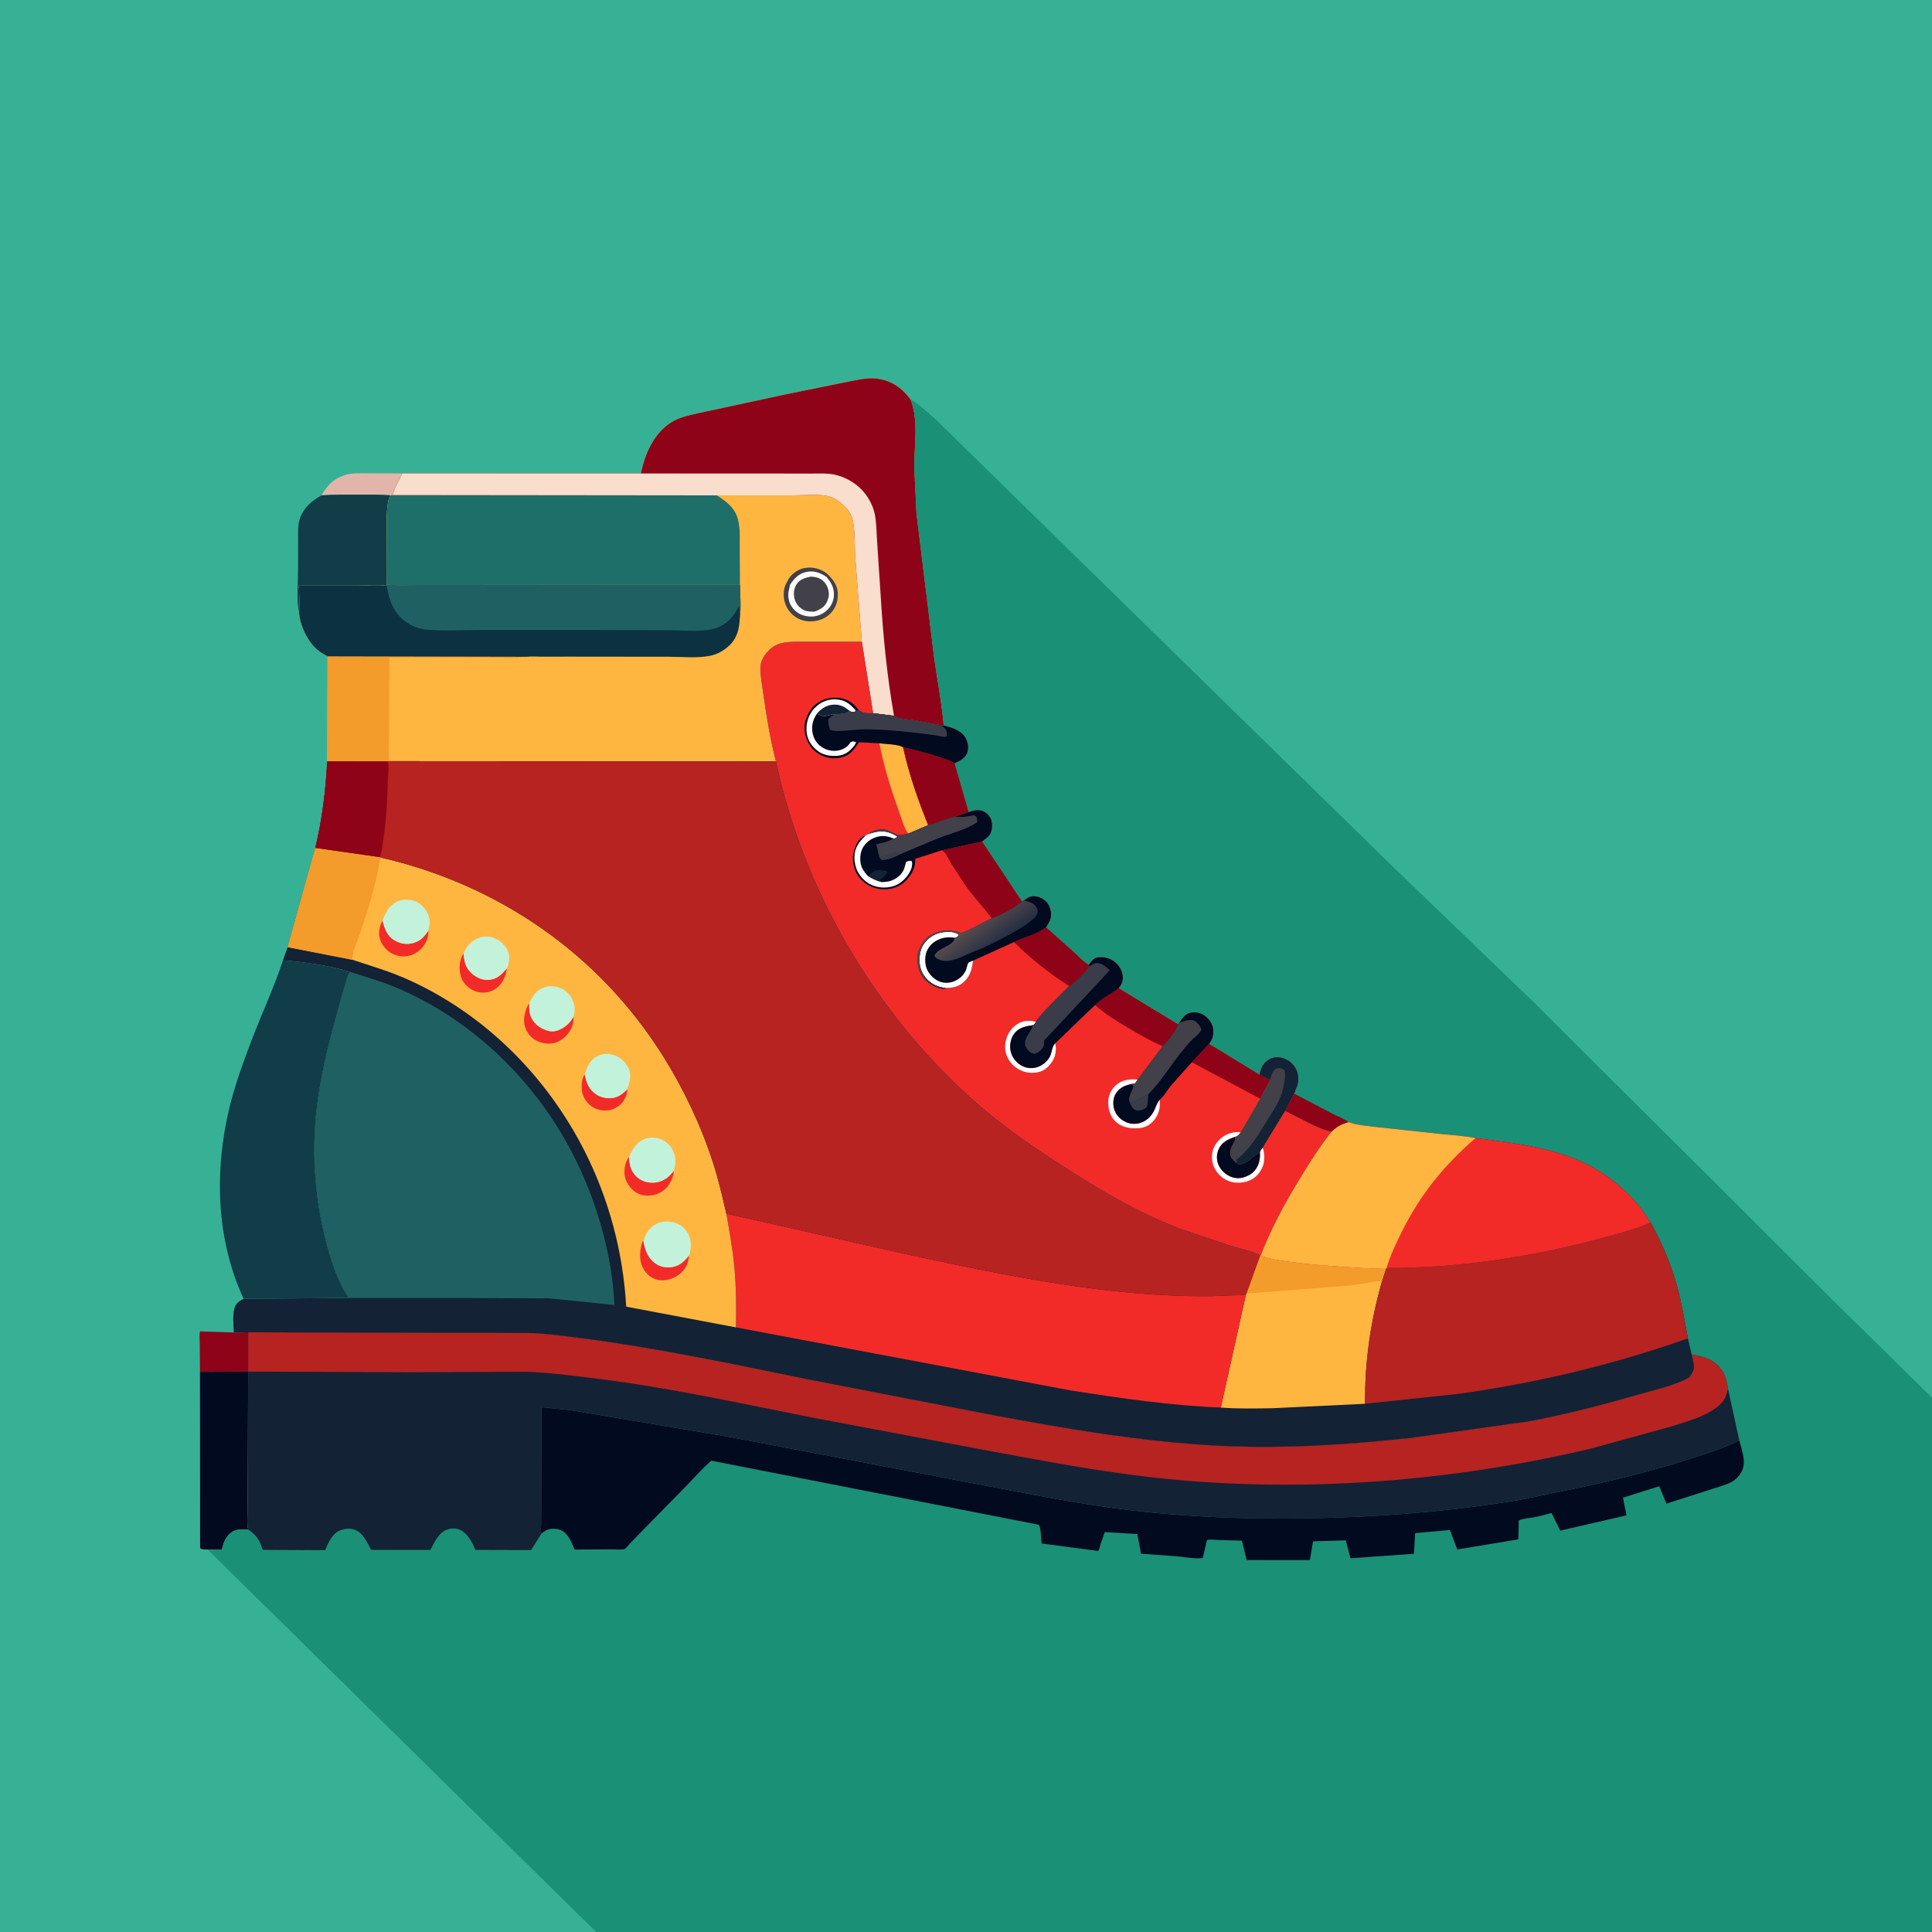<svg version="1.1" xmlns="http://www.w3.org/2000/svg" style="display: block;" viewBox="0 0 2048 2048" width="1024" height="1024">
<rect x="0" y="0" width="2048" height="2048" fill="#333333" stroke="none"/>
<defs>
	<linearGradient id="Gradient1" gradientUnits="userSpaceOnUse" x1="1054.18" y1="1001.56" x2="1037.45" y2="978.12">
		<stop class="stop0" offset="0" stop-opacity="1" stop-color="rgb(37,47,68)"/>
		<stop class="stop1" offset="1" stop-opacity="1" stop-color="rgb(86,74,76)"/>
	</linearGradient>
</defs>
<path transform="translate(0,0)" fill="rgb(54,177,150)" d="M 631.975 2048 L -0 2048 L -0 -0 L 2048 0 L 2048 1481.6 L 2048 2048 L 631.975 2048 z"/>
<path transform="translate(0,0)" fill="rgb(225,181,169)" d="M 340.787 525.076 C 346.075 515.755 353.215 507.842 363.585 504.23 L 365 503.759 C 372.715 501.135 381.55 501.738 389.63 501.729 L 426.389 501.846 C 422.925 509.01 418.299 517.188 416.039 524.752 L 414.201 525.128 C 403.651 524.076 392.877 524.42 382.282 524.366 C 368.431 524.295 354.615 524.103 340.787 525.076 z"/>
<path transform="translate(0,0)" fill="rgb(143,3,24)" d="M 211.978 1454.25 L 211.739 1425.43 C 211.708 1420.96 211.125 1415.66 212.042 1411.31 L 247.846 1412.5 L 263.181 1412.28 L 263.055 1453.96 L 211.978 1454.25 z"/>
<path transform="translate(0,0)" fill="rgb(17,61,73)" d="M 340.787 525.076 C 354.615 524.103 368.431 524.295 382.282 524.366 C 392.877 524.42 403.651 524.076 414.201 525.128 C 412.919 527.336 411.876 529.476 411.429 532.013 C 409.157 544.883 410.16 559.57 410.13 572.623 L 410.229 619.787 L 409.959 620.948 C 399.84 619.697 388.79 620.808 378.534 620.855 L 316.804 620.826 C 316.972 629.575 318.145 639.547 316.918 648.159 C 314.16 635.074 315.969 618.176 315.969 604.643 L 316.021 571.775 C 316.047 565.016 315.577 557.96 317.4 551.389 C 320.84 538.994 330.054 531.146 340.787 525.076 z"/>
<path transform="translate(0,0)" fill="rgb(1,10,31)" d="M 211.978 1454.25 L 263.055 1453.96 L 262.744 1561.92 L 262.438 1602.13 C 262.401 1607.94 261.564 1615.84 263.174 1621.4 C 256.849 1620.93 249.702 1620.65 244.5 1625 C 238.727 1629.83 236.897 1635.75 235.169 1642.73 L 220.041 1642.54 C 217.127 1642.4 214.343 1642.98 212.122 1641 L 211.978 1454.25 z"/>
<path transform="translate(0,0)" fill="rgb(17,61,73)" d="M 258.293 1376.88 C 229.084 1313.97 227.164 1241.77 243.004 1175 C 248.706 1150.96 257.295 1127.59 265.999 1104.51 C 276.977 1075.39 290.253 1047.57 299.986 1017.94 C 323.035 1019.78 348.692 1023.4 370.862 1030.15 C 368.099 1034.44 367.048 1039.8 365.635 1044.67 L 357.886 1072 C 347.682 1108.18 338.673 1145 335.003 1182.5 C 331.155 1221.82 333.626 1261.62 341.948 1300.22 C 347.276 1324.92 355.683 1354.61 369.656 1375.9 L 258.293 1376.88 z"/>
<path transform="translate(0,0)" fill="rgb(254,182,65)" d="M 679.354 501.905 C 683.35 482.557 691.657 462.643 707.775 450.317 C 712.22 446.918 717.407 444.274 722.726 442.55 C 733.917 438.925 746.048 436.897 757.534 434.291 L 832.048 418.221 L 898.5 404.737 C 908.686 402.913 919.318 399.923 929.722 401.387 C 945.537 403.611 955.678 411.001 965.194 423.328 C 973.98 445.551 969.12 471.91 969.191 495.418 L 971.529 544.317 L 990.352 697.984 C 993.741 721.538 998.347 745.459 1000.42 769.132 L 996.713 768.794 L 969.069 763.571 C 962.443 762.542 953.335 762.555 947.703 758.808 L 925.518 756.064 L 913.563 680.309 L 857.321 680.391 C 848.394 680.485 837.801 679.763 829.091 681.655 C 823.992 682.762 819.224 685.334 815.5 688.975 C 810.567 693.798 806.031 700.778 806.052 707.856 C 806.081 717.874 808.228 728.416 809.631 738.344 C 812.869 761.257 816.671 784.751 822.614 807.125 L 412.191 806.864 L 411.055 807.145 L 346.822 807.062 L 347.238 695.779 C 343.468 693.591 339.393 691.397 336.108 688.521 C 325.417 679.163 317.671 662.203 316.918 648.159 C 318.145 639.547 316.972 629.575 316.804 620.826 L 378.534 620.855 C 388.79 620.808 399.84 619.697 409.959 620.948 L 410.229 619.787 L 410.13 572.623 C 410.16 559.57 409.157 544.883 411.429 532.013 C 411.876 529.476 412.919 527.336 414.201 525.128 L 416.039 524.752 C 418.299 517.188 422.925 509.01 426.389 501.846 L 679.354 501.905 z"/>
<path transform="translate(0,0)" fill="rgb(66,64,72)" d="M 835.465 614.877 L 835.675 614.137 C 839.189 608.062 846.628 602.974 853.59 601.991 C 861.949 600.81 869.53 602.818 876.294 607.787 C 882.441 613.431 887.641 619.705 888.084 628.5 C 888.5 636.755 886.181 644.366 880.294 650.313 C 874.373 656.295 866.367 658.923 858.037 658.705 C 850.353 658.504 843.116 655.18 838.007 649.427 C 832.287 642.985 830.085 634.94 830.983 626.5 C 831.426 622.339 833.148 618.34 835.465 614.877 z"/>
<path transform="translate(0,0)" fill="rgb(254,254,254)" d="M 837.458 619.789 C 842.031 613.248 846.656 607.9 854.969 606.271 C 863.227 604.652 869.005 607.014 875.903 611.387 C 881.18 617.576 884.48 623.139 883.947 631.627 C 883.559 637.805 880.585 643.504 875.912 647.548 C 870.96 651.834 864.332 654.071 857.778 653.487 C 850.445 652.833 844.565 650.132 839.986 644.125 C 836.352 639.357 834.922 632.981 835.897 627.076 L 836.74 623.5 L 837.458 619.789 z"/>
<path transform="translate(0,0)" fill="rgb(66,64,72)" d="M 859.741 611.183 C 862.413 611.411 865.045 611.694 867.558 612.692 C 871.758 614.36 875.166 617.864 876.934 622 C 879.211 627.33 879.189 632.153 876.844 637.5 C 874.161 643.618 869.033 646.394 863.013 648.427 C 859.306 648.338 855.571 648.364 852.159 646.723 C 847.23 644.351 843.726 640.098 842.281 634.818 C 840.931 629.886 841.532 623.988 844.225 619.606 C 847.8 613.79 853.561 612.496 859.741 611.183 z"/>
<path transform="translate(0,0)" fill="rgb(243,155,43)" d="M 347.238 695.779 L 558.531 696.209 L 557.564 696.35 C 542.075 698.395 524.94 696.923 509.191 696.934 L 412.751 696.898 L 412.191 806.864 L 411.055 807.145 L 346.822 807.062 L 347.238 695.779 z"/>
<path transform="translate(0,0)" fill="rgb(12,50,65)" d="M 410.229 619.787 C 423.156 621.259 437.278 620.19 450.329 620.178 L 526.318 620.088 L 784.392 619.869 C 784.509 631.155 785.757 644.006 784.213 655.116 C 783.723 666.601 781.461 676.731 772.484 684.837 C 766.877 689.901 760.166 693.683 752.707 695.179 C 739.12 697.904 722.506 696.202 708.526 696.18 L 603.503 696.068 L 573.008 696.108 C 568.312 696.114 563.142 695.633 558.531 696.209 L 347.238 695.779 C 343.468 693.591 339.393 691.397 336.108 688.521 C 325.417 679.163 317.671 662.203 316.918 648.159 C 318.145 639.547 316.972 629.575 316.804 620.826 L 378.534 620.855 C 388.79 620.808 399.84 619.697 409.959 620.948 L 410.229 619.787 z"/>
<path transform="translate(0,0)" fill="rgb(31,97,99)" d="M 410.229 619.787 C 423.156 621.259 437.278 620.19 450.329 620.178 L 526.318 620.088 L 784.392 619.869 C 784.509 631.155 785.757 644.006 784.213 655.116 L 783.708 642.24 L 779.015 650 C 772.983 659.338 764.134 665.242 753.16 667.316 C 739.614 669.875 723.244 668.065 709.32 668.019 L 618.406 667.73 L 508.744 667.772 C 489.861 667.797 469.691 669.268 450.953 667.275 C 443.617 666.494 436.539 663.585 430.507 659.356 C 417.319 650.109 412.259 636.249 409.959 620.948 L 410.229 619.787 z"/>
<path transform="translate(0,0)" fill="rgb(30,110,106)" d="M 416.039 524.752 L 759.91 525.117 C 770.597 531.983 780.12 539.185 782.725 552.531 L 783.199 555.5 L 783.438 556.858 C 784.603 564.024 784.084 571.78 784.141 579.027 L 784.392 619.869 L 526.318 620.088 L 450.329 620.178 C 437.278 620.19 423.156 621.259 410.229 619.787 L 410.13 572.623 C 410.16 559.57 409.157 544.883 411.429 532.013 C 411.876 529.476 412.919 527.336 414.201 525.128 L 416.039 524.752 z"/>
<path transform="translate(0,0)" fill="rgb(143,3,24)" d="M 679.354 501.905 C 683.35 482.557 691.657 462.643 707.775 450.317 C 712.22 446.918 717.407 444.274 722.726 442.55 C 733.917 438.925 746.048 436.897 757.534 434.291 L 832.048 418.221 L 898.5 404.737 C 908.686 402.913 919.318 399.923 929.722 401.387 C 945.537 403.611 955.678 411.001 965.194 423.328 C 973.98 445.551 969.12 471.91 969.191 495.418 L 971.529 544.317 L 990.352 697.984 C 993.741 721.538 998.347 745.459 1000.42 769.132 L 996.713 768.794 L 969.069 763.571 C 962.443 762.542 953.335 762.555 947.703 758.808 L 925.518 756.064 L 913.563 680.309 L 906.565 590.625 C 905.801 577.734 906.562 563.174 903.739 550.612 C 902.521 545.191 899.644 541.094 895.761 537.197 C 890.964 532.384 885.219 527.791 878.5 526.118 C 867.539 523.389 852.559 525.118 841.053 525.091 L 759.91 525.117 L 416.039 524.752 C 418.299 517.188 422.925 509.01 426.389 501.846 L 679.354 501.905 z"/>
<path transform="translate(0,0)" fill="rgb(249,221,205)" d="M 679.354 501.905 L 819.99 501.97 L 859.993 501.998 C 868.007 502.019 876.55 501.416 884.406 503.093 C 895.227 505.402 905.841 511.143 913.522 519.16 C 919.717 525.625 924.876 534.706 926.956 543.5 C 929.106 552.596 929.009 563.048 929.685 572.399 L 933.52 630.829 C 936.097 673.867 940.223 716.311 947.703 758.808 L 925.518 756.064 L 913.563 680.309 L 906.565 590.625 C 905.801 577.734 906.562 563.174 903.739 550.612 C 902.521 545.191 899.644 541.094 895.761 537.197 C 890.964 532.384 885.219 527.791 878.5 526.118 C 867.539 523.389 852.559 525.118 841.053 525.091 L 759.91 525.117 L 416.039 524.752 C 418.299 517.188 422.925 509.01 426.389 501.846 L 679.354 501.905 z"/>
<path transform="translate(0,0)" fill="rgb(26,144,119)" d="M 965.194 423.328 C 971.886 427.034 977.816 432.444 983.642 437.381 C 999.116 450.493 1012.87 465.685 1027.61 479.618 L 1248.27 695.577 L 1477.94 920.132 L 1625.68 1062.25 L 1948.04 1383.34 L 2048 1481.6 L 2048 2048 L 631.975 2048 L 220.041 1642.54 L 235.169 1642.73 C 236.897 1635.75 238.727 1629.83 244.5 1625 C 249.702 1620.65 256.849 1620.93 263.174 1621.4 C 261.564 1615.84 262.401 1607.94 262.438 1602.13 L 262.744 1561.92 L 263.055 1453.96 L 263.181 1412.28 L 247.846 1412.5 C 247.617 1404.36 246.304 1393.77 248.799 1386.03 C 250.284 1381.42 254.15 1378.86 258.293 1376.88 L 369.656 1375.9 C 355.683 1354.61 347.276 1324.92 341.948 1300.22 C 333.626 1261.62 331.155 1221.82 335.003 1182.5 C 338.673 1145 347.682 1108.18 357.886 1072 L 365.635 1044.67 C 367.048 1039.8 368.099 1034.44 370.862 1030.15 C 348.692 1023.4 323.035 1019.78 299.986 1017.94 L 304.963 1004 L 334.249 898.819 C 341.534 868.367 345.242 838.301 346.822 807.062 L 411.055 807.145 L 412.191 806.864 L 822.614 807.125 C 816.671 784.751 812.869 761.257 809.631 738.344 C 808.228 728.416 806.081 717.874 806.052 707.856 C 806.031 700.778 810.567 693.798 815.5 688.975 C 819.224 685.334 823.992 682.762 829.091 681.655 C 837.801 679.763 848.394 680.485 857.321 680.391 L 913.563 680.309 L 925.518 756.064 L 947.703 758.808 C 953.335 762.555 962.443 762.542 969.069 763.571 L 996.713 768.794 L 1000.42 769.132 C 998.347 745.459 993.741 721.538 990.352 697.984 L 971.529 544.317 L 969.191 495.418 C 969.12 471.91 973.98 445.551 965.194 423.328 z"/>
<path transform="translate(0,0)" fill="rgb(143,3,24)" d="M 1362.07 1177.75 L 1371.86 1159.28 L 1412.05 1180.36 C 1417.69 1183.25 1424.67 1185.85 1429.71 1189.59 C 1422.14 1191.64 1417.16 1194.29 1411.43 1199.85 C 1394.91 1196.17 1377.57 1184.71 1362.07 1177.75 z"/>
<path transform="translate(0,0)" fill="rgb(1,10,31)" d="M 574.052 1625.56 C 572.906 1622.94 573.538 1618.91 573.572 1616 L 573.699 1592.41 L 573.849 1492.29 C 575.824 1491.4 578.73 1492.14 580.886 1492.33 L 605 1494.89 L 770.101 1522.65 L 1029.13 1571.84 C 1086.28 1582.63 1144.22 1594.74 1202 1601.34 C 1272.42 1609.39 1342.7 1611.13 1413.48 1608.83 C 1480.07 1606.66 1547.45 1600.82 1613.15 1589.55 L 1679.55 1575.85 C 1717.84 1567.52 1755.22 1558.01 1792.58 1546.05 C 1809.74 1540.56 1827.68 1535.09 1843.71 1526.82 C 1846.4 1537.79 1851.9 1550.54 1845.58 1561.14 C 1843.41 1564.76 1839.89 1568.47 1836.2 1570.57 C 1830.18 1574 1822.34 1575.93 1815.79 1578.12 L 1766.49 1593.89 L 1758.83 1575.5 L 1720.41 1587.6 L 1724.13 1606.37 L 1653.97 1622.5 L 1644.72 1603.83 C 1638.22 1605.67 1631.79 1607.35 1625.13 1608.53 C 1620.36 1609.38 1614.3 1609.61 1609.98 1611.74 L 1609.51 1631.79 L 1544.79 1642.48 L 1537 1621.85 L 1500.13 1625.19 L 1498.86 1647.07 L 1431.59 1651.83 L 1426.56 1632.82 L 1391.86 1633.88 L 1388.54 1653.77 L 1321.51 1653.7 L 1316.5 1633.15 L 1292.95 1632.53 C 1288.59 1632.36 1283.64 1631.54 1279.41 1632.53 L 1274.95 1651.63 C 1266.45 1652.58 1256.12 1650.53 1247.47 1649.75 L 1209.55 1646.98 L 1205.63 1626.15 L 1171.1 1624.09 L 1166.5 1637.3 C 1165.87 1639.35 1165.43 1642.49 1163.99 1644.06 L 1104.12 1636.15 C 1103.54 1631.58 1103.5 1619.75 1101.25 1616.3 L 754.068 1548.39 C 744.479 1556.59 736.126 1566.33 727.3 1575.33 L 680.553 1622.99 L 667.586 1636.4 C 666.124 1637.92 664.017 1640.79 662.307 1641.89 C 660.443 1643.1 652.121 1642.37 649.6 1642.37 L 609.119 1642.56 C 605.857 1635.03 602.43 1625.42 594.302 1621.89 C 590.498 1620.23 584.441 1620.12 580.5 1621.51 C 578.187 1622.32 575.931 1624.04 574.052 1625.56 z"/>
<path transform="translate(0,0)" fill="rgb(242,43,41)" d="M 913.563 680.309 L 925.518 756.064 L 947.703 758.808 C 953.335 762.555 962.443 762.542 969.069 763.571 L 996.713 768.794 L 1000.42 769.132 C 1008.64 771.194 1018.68 774.025 1023.26 781.803 C 1025.9 786.289 1027.14 792.369 1025.5 797.429 C 1023.95 802.248 1019.26 805.712 1014.84 807.674 L 1011.8 808.918 L 1026.77 860.924 C 1031.6 859.165 1037.48 857.745 1042.41 860.016 C 1045.81 861.578 1049.39 865.224 1050.62 868.771 C 1052.21 873.338 1051.91 879.919 1049.54 884.183 C 1048.22 886.564 1046.01 888.135 1043.91 889.774 L 1040.99 892.034 L 1083.34 955.66 L 1085.38 954.56 C 1089.37 951.485 1092.59 949.492 1097.8 950.201 C 1102.78 950.88 1107.77 953.632 1110.65 957.803 C 1113.56 962.011 1114.84 967.994 1113.74 973 C 1112.97 976.552 1110.82 979.969 1108.83 982.958 L 1138.12 1009.16 C 1143.03 1013.59 1148.37 1019.5 1154.07 1022.82 C 1156.83 1019.36 1159.23 1015.27 1164 1014.83 C 1170.72 1014.21 1177.03 1015.67 1182.24 1020.15 C 1186.46 1023.78 1189.71 1029.12 1190.13 1034.75 C 1190.54 1040.26 1189.13 1043.37 1185.77 1047.53 L 1248.7 1085.78 L 1250.2 1083.96 C 1253.9 1078.54 1256.57 1074.33 1263.5 1073.28 C 1268.93 1072.46 1274.24 1074.32 1278.41 1077.77 C 1282.34 1081.03 1285.7 1086.28 1286.02 1091.5 C 1286.38 1097.41 1285.44 1102.02 1281.53 1106.5 L 1335.24 1139.26 C 1336.8 1131.99 1338.66 1127.09 1345.25 1123.07 C 1349.42 1120.53 1354.6 1120.2 1359.27 1121.46 C 1365.56 1123.15 1371.07 1127.65 1373.93 1133.5 C 1376.7 1139.17 1376.97 1146.32 1374.65 1152.15 L 1373.32 1155.22 C 1372.78 1156.56 1372.48 1157.97 1371.86 1159.28 L 1362.07 1177.75 C 1377.57 1184.71 1394.91 1196.17 1411.43 1199.85 C 1398.07 1216.57 1387.08 1234.21 1376.05 1252.5 C 1360.57 1278.18 1347.47 1302.44 1336.59 1330.42 L 1335.91 1330.88 C 1325.44 1325.89 1312.49 1323.04 1301.38 1319.63 L 1253.58 1303.46 C 1205 1285.69 1159.9 1257.82 1116.7 1229.71 C 1086.79 1210.24 1056.14 1188.26 1029.58 1164.42 C 926.502 1071.89 851.417 942.675 822.614 807.125 C 816.671 784.751 812.869 761.257 809.631 738.344 C 808.228 728.416 806.081 717.874 806.052 707.856 C 806.031 700.778 810.567 693.798 815.5 688.975 C 819.224 685.334 823.992 682.762 829.091 681.655 C 837.801 679.763 848.394 680.485 857.321 680.391 L 913.563 680.309 z"/>
<path transform="translate(0,0)" fill="rgb(254,254,254)" d="M 1118.46 1105.97 C 1119.35 1108.62 1119.29 1111.67 1119.1 1114.46 C 1118.64 1121.49 1114.35 1128.08 1109.02 1132.5 C 1103.79 1136.83 1097.02 1137.63 1090.5 1137.02 C 1083.47 1136.37 1076.06 1132.16 1071.67 1126.7 C 1067 1120.9 1064.63 1113.61 1065.7 1106.19 C 1066.91 1097.87 1070.76 1090.7 1077.83 1085.97 C 1084.51 1081.5 1090.74 1081.53 1098.28 1083.2 C 1097.07 1084.91 1096.78 1086.14 1094.72 1086.8 C 1087.06 1087.89 1079.84 1089.27 1074.95 1095.99 C 1071.32 1100.99 1070.07 1108.04 1071.31 1114.1 C 1072.53 1120.11 1076.5 1125.59 1081.66 1128.84 C 1086.69 1132.01 1092.4 1133.04 1098.19 1131.57 C 1104.01 1130.09 1109.49 1125.99 1112.49 1120.81 C 1115.36 1115.87 1114.66 1110.03 1118.46 1105.97 z"/>
<path transform="translate(0,0)" fill="rgb(254,254,254)" d="M 1229.17 1165.85 L 1229.33 1167.18 C 1230.09 1174.67 1228.08 1181.69 1223.29 1187.5 C 1218.83 1192.89 1213.31 1195.59 1206.36 1196 C 1198 1196.49 1188.86 1194.96 1182.56 1188.93 C 1176.43 1183.05 1174.55 1175.16 1174.83 1167 C 1175.05 1160.55 1178.33 1154.3 1183.2 1150.13 C 1189.8 1144.48 1197.76 1143.58 1206.1 1144.46 L 1202.86 1148.82 L 1199.08 1149.16 L 1195.84 1150.02 C 1189.97 1151.71 1185.35 1154.59 1182.32 1160.1 C 1179.63 1164.98 1179.62 1171.7 1181.46 1176.86 C 1183.54 1182.72 1188.27 1187.2 1193.92 1189.6 C 1199.33 1191.89 1205.35 1191.82 1210.75 1189.59 C 1216.82 1187.08 1221.18 1182.13 1223.88 1176.26 C 1225.46 1172.84 1226.62 1168.69 1229.17 1165.85 z"/>
<path transform="translate(0,0)" fill="rgb(254,254,254)" d="M 1338.32 1216.57 C 1340.27 1220.55 1340.33 1225.12 1340.05 1229.5 C 1339.59 1236.67 1335.82 1243.34 1330.3 1247.88 C 1324.63 1252.56 1316.65 1254.28 1309.42 1253.58 C 1301.81 1252.83 1295.13 1248.96 1290.42 1242.99 C 1285.71 1237 1283.89 1229.76 1285.03 1222.26 C 1286.06 1215.49 1290.56 1209.07 1296.09 1205.21 C 1301.57 1201.38 1308.53 1199.33 1315.15 1200.37 C 1312.91 1203.23 1312.62 1204.07 1309.07 1205.22 C 1301.98 1207.62 1295.24 1210.74 1291.94 1217.99 C 1289.54 1223.25 1289.33 1229.27 1291.64 1234.63 C 1294.29 1240.77 1299.65 1245.7 1306 1247.8 C 1312.5 1249.94 1318.37 1248.73 1324.37 1245.44 C 1329.57 1242.57 1333.05 1237.64 1334.63 1232 C 1335.51 1228.87 1335.83 1225.03 1335.53 1221.78 C 1335.7 1219.77 1337.19 1218.21 1338.32 1216.57 z"/>
<path transform="translate(0,0)" fill="rgb(1,10,31)" d="M 1335.53 1221.78 C 1335.83 1225.03 1335.51 1228.87 1334.63 1232 C 1333.05 1237.64 1329.57 1242.57 1324.37 1245.44 C 1318.37 1248.73 1312.5 1249.94 1306 1247.8 C 1299.65 1245.7 1294.29 1240.77 1291.64 1234.63 C 1289.33 1229.27 1289.54 1223.25 1291.94 1217.99 C 1295.24 1210.74 1301.98 1207.62 1309.07 1205.22 C 1309.98 1208.95 1308.6 1209.98 1306.89 1213.16 C 1302.16 1221.99 1303.15 1226.45 1310.83 1232.91 L 1312.21 1233.94 C 1321.26 1235.74 1327.43 1225.12 1335.53 1221.78 z"/>
<path transform="translate(0,0)" fill="rgb(143,3,24)" d="M 1263.31 1126.07 L 1281.53 1106.5 L 1335.24 1139.26 L 1346.55 1144.59 L 1335.85 1164.64 L 1263.31 1126.07 z"/>
<path transform="translate(0,0)" fill="rgb(254,182,65)" d="M 932.179 787.948 C 937.181 788.531 953.555 789.035 957.258 792.15 C 963.535 820.704 972.949 847.596 983.862 874.675 L 962.86 883.71 C 958.788 878.822 956.184 869.211 953.995 863.147 C 945.059 838.399 937.199 813.829 932.179 787.948 z"/>
<path transform="translate(0,0)" fill="rgb(143,3,24)" d="M 1108.83 982.958 L 1138.12 1009.16 C 1143.03 1013.59 1148.37 1019.5 1154.07 1022.82 L 1155.33 1024.22 C 1149.68 1031.36 1140.97 1040.17 1133.55 1045.39 C 1111.95 1031.62 1093.1 1016.62 1074.81 998.688 C 1086.38 992.983 1098.34 991.152 1108.83 982.958 z"/>
<path transform="translate(0,0)" fill="rgb(143,3,24)" d="M 1185.77 1047.53 L 1248.7 1085.78 C 1247.48 1091.93 1237.31 1104.41 1232.52 1109 C 1220.21 1103.92 1207.87 1096.71 1196.39 1089.92 C 1184.07 1082.65 1171.51 1075.11 1160.95 1065.41 C 1167.27 1058.71 1178.34 1053.48 1185.77 1047.53 z"/>
<path transform="translate(0,0)" fill="rgb(143,3,24)" d="M 1040.99 892.034 L 1083.34 955.66 C 1075.15 962.314 1061.51 970.025 1051.42 973.318 C 1042.03 961.582 1031.91 950.457 1023.12 938.242 L 1008.49 915.753 C 1006 911.628 1002.7 903.436 998.305 901.356 L 1040.99 892.034 z"/>
<path transform="translate(0,0)" fill="rgb(143,3,24)" d="M 957.258 792.15 C 970.999 795.21 984.242 798.388 997.544 803.073 C 1002.1 804.679 1007.79 806.265 1011.8 808.918 L 1026.77 860.924 L 1011.82 865.783 C 1002.12 867.813 993.401 872.488 983.862 874.675 C 972.949 847.596 963.535 820.704 957.258 792.15 z"/>
<path transform="translate(0,0)" fill="rgb(66,64,72)" d="M 1335.24 1139.26 C 1336.8 1131.99 1338.66 1127.09 1345.25 1123.07 C 1349.42 1120.53 1354.6 1120.2 1359.27 1121.46 C 1365.56 1123.15 1371.07 1127.65 1373.93 1133.5 C 1376.7 1139.17 1376.97 1146.32 1374.65 1152.15 L 1373.32 1155.22 C 1372.78 1156.56 1372.48 1157.97 1371.86 1159.28 L 1362.07 1177.75 L 1338.32 1216.57 C 1337.19 1218.21 1335.7 1219.77 1335.53 1221.78 C 1327.43 1225.12 1321.26 1235.74 1312.21 1233.94 L 1310.83 1232.91 C 1303.15 1226.45 1302.16 1221.99 1306.89 1213.16 C 1308.6 1209.98 1309.98 1208.95 1309.07 1205.22 C 1312.62 1204.07 1312.91 1203.23 1315.15 1200.37 L 1335.85 1164.64 L 1346.55 1144.59 L 1335.24 1139.26 z"/>
<path transform="translate(0,0)" fill="rgb(19,34,53)" d="M 1335.24 1139.26 C 1336.8 1131.99 1338.66 1127.09 1345.25 1123.07 C 1349.42 1120.53 1354.6 1120.2 1359.27 1121.46 C 1365.56 1123.15 1371.07 1127.65 1373.93 1133.5 C 1376.7 1139.17 1376.97 1146.32 1374.65 1152.15 L 1373.32 1155.22 C 1372.78 1156.56 1372.48 1157.97 1371.86 1159.28 L 1362.07 1177.75 L 1338.32 1216.57 C 1337.19 1218.21 1335.7 1219.77 1335.53 1221.78 C 1327.43 1225.12 1321.26 1235.74 1312.21 1233.94 L 1310.83 1232.91 L 1310.72 1229.37 C 1325.78 1217.38 1333.74 1203.01 1343.66 1187.04 C 1350.12 1176.64 1357.88 1165.23 1360.32 1153.03 L 1360.58 1151.63 C 1361.57 1146.59 1363.27 1139.53 1361.5 1134.59 C 1360.58 1133.91 1359.47 1132.96 1358.35 1132.6 C 1356.55 1132.03 1354.25 1131.92 1352.65 1132.9 C 1348.72 1135.31 1348.06 1138.99 1346.93 1143.16 L 1346.55 1144.59 L 1335.24 1139.26 z"/>
<path transform="translate(0,0)" fill="rgb(1,10,31)" d="M 1250.2 1083.96 C 1253.9 1078.54 1256.57 1074.33 1263.5 1073.28 C 1268.93 1072.46 1274.24 1074.32 1278.41 1077.77 C 1282.34 1081.03 1285.7 1086.28 1286.02 1091.5 C 1286.38 1097.41 1285.44 1102.02 1281.53 1106.5 L 1263.31 1126.07 L 1241.09 1150.98 C 1237.7 1155.02 1233.23 1162.93 1229.17 1165.85 C 1226.62 1168.69 1225.46 1172.84 1223.88 1176.26 C 1221.18 1182.13 1216.82 1187.08 1210.75 1189.59 C 1205.35 1191.82 1199.33 1191.89 1193.92 1189.6 C 1188.27 1187.2 1183.54 1182.72 1181.46 1176.86 C 1179.62 1171.7 1179.63 1164.98 1182.32 1160.1 C 1185.35 1154.59 1189.97 1151.71 1195.84 1150.02 L 1199.08 1149.16 L 1202.86 1148.82 L 1206.1 1144.46 L 1232.52 1109 C 1237.31 1104.41 1247.48 1091.93 1248.7 1085.78 L 1250.2 1083.96 z"/>
<path transform="translate(0,0)" fill="rgb(58,61,73)" d="M 1197.96 1169.24 C 1199.2 1168.92 1200.37 1168.59 1201.55 1168.09 C 1207.1 1165.7 1211.89 1162.51 1217.29 1160 C 1216.88 1164.23 1217.07 1170.37 1215.15 1174.12 C 1212.03 1176.23 1207.55 1178.36 1203.64 1176.75 C 1201.09 1175.71 1198.54 1171.77 1197.96 1169.24 z"/>
<path transform="translate(0,0)" fill="rgb(66,64,72)" d="M 1250.2 1083.96 C 1255.69 1082.75 1261.95 1079.29 1267.16 1082.75 C 1270.33 1084.85 1272.51 1087.88 1273.51 1091.5 C 1271.69 1095.61 1268.1 1097.83 1264.96 1100.87 C 1261.34 1104.37 1258.06 1108.25 1254.84 1112.11 C 1242.05 1127.41 1231.26 1145.95 1217.29 1160 C 1211.89 1162.51 1207.1 1165.7 1201.55 1168.09 C 1200.37 1168.59 1199.2 1168.92 1197.96 1169.24 L 1197.51 1168.57 C 1195.02 1163.45 1200.35 1156.42 1201.57 1151.36 L 1199.08 1149.16 L 1202.86 1148.82 L 1206.1 1144.46 L 1232.52 1109 C 1237.31 1104.41 1247.48 1091.93 1248.7 1085.78 L 1250.2 1083.96 z"/>
<path transform="translate(0,0)" fill="rgb(1,10,31)" d="M 1154.07 1022.82 C 1156.83 1019.36 1159.23 1015.27 1164 1014.83 C 1170.72 1014.21 1177.03 1015.67 1182.24 1020.15 C 1186.46 1023.78 1189.71 1029.12 1190.13 1034.75 C 1190.54 1040.26 1189.13 1043.37 1185.77 1047.53 C 1178.34 1053.48 1167.27 1058.71 1160.95 1065.41 C 1155.44 1070.07 1119.22 1105.79 1118.46 1105.97 C 1114.66 1110.03 1115.36 1115.87 1112.49 1120.81 C 1109.49 1125.99 1104.01 1130.09 1098.19 1131.57 C 1092.4 1133.04 1086.69 1132.01 1081.66 1128.84 C 1076.5 1125.59 1072.53 1120.11 1071.31 1114.1 C 1070.07 1108.04 1071.32 1100.99 1074.95 1095.99 C 1079.84 1089.27 1087.06 1087.89 1094.72 1086.8 C 1096.78 1086.14 1097.07 1084.91 1098.28 1083.2 C 1098.74 1079.29 1129.31 1049.36 1133.55 1045.39 C 1140.97 1040.17 1149.68 1031.36 1155.33 1024.22 L 1154.07 1022.82 z"/>
<path transform="translate(0,0)" fill="rgb(58,61,73)" d="M 1155.33 1024.22 C 1157.81 1022.55 1159.3 1020.95 1162.38 1020.89 C 1168.06 1020.77 1172.49 1024.88 1176.38 1028.58 L 1106.78 1103 C 1106.85 1108.24 1106.85 1109.18 1103.22 1113.23 C 1101.29 1115.38 1099.2 1116.19 1096.5 1116.92 C 1092.88 1116.37 1090.93 1114.79 1088.77 1111.95 C 1086.81 1109.36 1086.16 1107.55 1086.64 1104.27 C 1087.6 1097.61 1093.76 1093.2 1094.72 1086.8 C 1096.78 1086.14 1097.07 1084.91 1098.28 1083.2 C 1098.74 1079.29 1129.31 1049.36 1133.55 1045.39 C 1140.97 1040.17 1149.68 1031.36 1155.33 1024.22 z"/>
<path transform="translate(0,0)" fill="rgb(1,10,31)" d="M 1026.77 860.924 C 1031.6 859.165 1037.48 857.745 1042.41 860.016 C 1045.81 861.578 1049.39 865.224 1050.62 868.771 C 1052.21 873.338 1051.91 879.919 1049.54 884.183 C 1048.22 886.564 1046.01 888.135 1043.91 889.774 L 1040.99 892.034 L 998.305 901.356 L 970.357 910.327 C 970.215 914.255 969.95 917.818 968.429 921.49 C 964.976 929.831 957.89 937.544 949.259 940.661 C 940.416 943.856 930.226 943.337 921.875 939.039 C 914.788 935.392 908.487 928.975 906.063 921.241 L 905.729 920.119 C 904.044 914.904 903.424 909.425 904.839 904.043 L 905.121 903 C 906.51 897.06 909.244 890.214 914.738 886.869 L 917.884 885.315 C 918.186 885.409 920.563 884.113 920.903 883.944 C 925.113 880.556 930.575 879.066 936 879.273 C 942.49 879.521 947.021 884.206 952.712 885.333 C 954.861 885.759 960.442 884.097 962.86 883.71 L 983.862 874.675 C 993.401 872.488 1002.12 867.813 1011.82 865.783 L 1026.77 860.924 z"/>
<path transform="translate(0,0)" fill="rgb(19,34,53)" d="M 920.227 928.773 C 924.313 925.023 926.045 922.348 932 922.29 L 939.876 923.318 L 940.884 925 L 939.915 925.93 C 937.489 928.315 935.742 931.203 932.49 932.5 L 934.328 935.051 C 928.807 933.608 925.012 931.884 920.227 928.773 z"/>
<path transform="translate(0,0)" fill="rgb(254,254,254)" d="M 920.903 883.944 C 931.3 880.647 938.161 879.756 948.256 885.034 L 950.953 886.5 L 950.5 887.854 C 949.403 888.285 948.373 888.823 947.192 888.917 C 940.277 885.806 934.081 885.252 926.893 888.058 C 921.153 890.298 915.687 895.218 913.511 901.053 C 911.319 906.933 911.17 914.806 914.089 920.5 C 915.644 923.533 917.84 926.35 920.227 928.773 C 925.012 931.884 928.807 933.608 934.328 935.051 C 939.385 935.081 944.224 934.279 948.677 931.746 C 954.119 928.651 957.675 924.521 959.193 918.456 L 960.098 915.057 L 960.5 913.59 C 963.08 912.825 964.191 911.886 966.74 913.05 C 967.223 917.04 966.708 919.875 964.872 923.5 C 961.3 930.55 954.568 937.088 946.907 939.384 C 938.394 941.935 929.045 941.149 921.274 936.698 C 914.687 932.925 908.874 925.633 907.026 918.316 L 906.717 917 C 906.013 914.081 905.713 911.361 905.755 908.344 C 905.896 898.034 911.031 892.17 917.884 885.315 C 918.186 885.409 920.563 884.113 920.903 883.944 z"/>
<path transform="translate(0,0)" fill="rgb(66,64,72)" d="M 1011.82 865.783 L 1013.28 865.897 C 1017.79 866.202 1021.8 866.004 1026.27 865.341 C 1027.7 865.131 1031.79 864.048 1033 864.382 C 1033.82 864.609 1034.31 865.461 1034.97 866 C 1035.95 868.284 1036.23 869.24 1035.69 871.685 C 1024.15 879.731 1007.08 883.578 993.857 888.893 L 953.212 905.899 C 948.225 908.488 939.519 912.427 933.916 911.209 C 933.296 910.194 932.543 909.135 932.054 908.054 L 928.884 895.058 C 934.935 893.538 940.547 892.569 946.101 889.531 L 947.192 888.917 C 948.373 888.823 949.403 888.285 950.5 887.854 L 950.953 886.5 L 948.256 885.034 C 938.161 879.756 931.3 880.647 920.903 883.944 C 925.113 880.556 930.575 879.066 936 879.273 C 942.49 879.521 947.021 884.206 952.712 885.333 C 954.861 885.759 960.442 884.097 962.86 883.71 L 983.862 874.675 C 993.401 872.488 1002.12 867.813 1011.82 865.783 z"/>
<path transform="translate(0,0)" fill="rgb(58,61,73)" d="M 932.054 908.054 L 936.995 906.954 C 940.258 906.328 942.523 904.964 945.594 903.931 L 947 903.481 C 949.281 902.615 950.489 902.374 952.993 902.361 L 953.212 905.899 C 948.225 908.488 939.519 912.427 933.916 911.209 C 933.296 910.194 932.543 909.135 932.054 908.054 z"/>
<path transform="translate(0,0)" fill="rgb(1,10,31)" d="M 1085.38 954.56 C 1089.37 951.485 1092.59 949.492 1097.8 950.201 C 1102.78 950.88 1107.77 953.632 1110.65 957.803 C 1113.56 962.011 1114.84 967.994 1113.74 973 C 1112.97 976.552 1110.82 979.969 1108.83 982.958 C 1098.34 991.152 1086.38 992.983 1074.81 998.688 L 1031.48 1018.31 C 1030.31 1027.96 1028.41 1035.65 1020.5 1042 C 1015.11 1046.33 1009.45 1047.21 1002.73 1047.37 L 1002.72 1047.63 C 998.874 1048.99 994.974 1047.3 991.37 1045.79 C 984.05 1042.74 977.63 1036.76 974.75 1029.27 C 972.402 1023.16 971.49 1013.16 974.182 1007.09 C 977.595 999.396 980.625 994.118 988.584 990.211 C 998.706 985.241 1008.18 985.614 1018.76 989.058 C 1020.91 989.761 1046.73 975.574 1051.42 973.318 C 1061.51 970.025 1075.15 962.314 1083.34 955.66 L 1085.38 954.56 z"/>
<path transform="translate(0,0)" fill="rgb(254,254,254)" d="M 1002.73 1047.37 C 998.088 1046.87 993.347 1045.66 989.309 1043.27 C 983.229 1039.65 977.869 1033.64 976.038 1026.73 L 975.738 1025.5 L 975.474 1024.49 C 973.742 1017.15 974.941 1006.91 979.261 1000.73 C 984.009 993.936 991.286 989.422 999.5 988.245 C 1005.26 987.421 1011.79 987.297 1016.5 991.055 C 1014.97 993.218 1014.73 993.209 1012.2 994.076 C 1004.16 992.73 996.372 994.037 989.716 998.993 C 985.457 1002.16 981.772 1007.72 981.071 1013.05 C 980.122 1020.25 981.087 1026.9 985.763 1032.7 C 989.869 1037.79 995.272 1041.31 1001.89 1041.79 C 1008.24 1042.24 1014.53 1039.6 1019.09 1035.28 C 1021.41 1033.08 1023.25 1030.33 1024.33 1027.33 C 1024.9 1025.74 1025.59 1021.6 1026.76 1020.5 C 1027.63 1019.68 1030.3 1018.86 1031.48 1018.31 C 1030.31 1027.96 1028.41 1035.65 1020.5 1042 C 1015.11 1046.33 1009.45 1047.21 1002.73 1047.37 z"/>
<path transform="translate(0,0)" fill="url(#Gradient1)" d="M 1085.38 954.56 C 1089.37 955.37 1095.43 956.929 1097.91 960.5 C 1099.77 963.166 1100.45 966.027 1099.3 969.136 C 1095.37 979.743 1046.04 1003.72 1034.42 1007.9 C 1023.15 1011.95 1006.8 1022.95 994.57 1016.84 C 992.219 1015.66 991.724 1015.19 990.468 1013 C 994.503 1004.49 1009.02 1003.5 1011.76 995.331 L 1012.2 994.076 C 1014.73 993.209 1014.97 993.218 1016.5 991.055 C 1011.79 987.297 1005.26 987.421 999.5 988.245 C 991.286 989.422 984.009 993.936 979.261 1000.73 C 974.941 1006.91 973.742 1017.15 975.474 1024.49 L 975.738 1025.5 L 976.038 1026.73 C 977.869 1033.64 983.229 1039.65 989.309 1043.27 C 993.347 1045.66 998.088 1046.87 1002.73 1047.37 L 1002.72 1047.63 C 998.874 1048.99 994.974 1047.3 991.37 1045.79 C 984.05 1042.74 977.63 1036.76 974.75 1029.27 C 972.402 1023.16 971.49 1013.16 974.182 1007.09 C 977.595 999.396 980.625 994.118 988.584 990.211 C 998.706 985.241 1008.18 985.614 1018.76 989.058 C 1020.91 989.761 1046.73 975.574 1051.42 973.318 C 1061.51 970.025 1075.15 962.314 1083.34 955.66 L 1085.38 954.56 z"/>
<path transform="translate(0,0)" fill="rgb(1,10,31)" d="M 932.179 787.948 L 910.583 786.799 C 907.158 791.978 903.197 798.004 897.5 800.881 C 890.358 804.487 881.33 804.651 873.844 801.967 C 865.61 799.016 859.865 793.721 856.076 785.866 C 852.754 778.979 851.657 769.512 854.421 762.237 L 854.914 761 C 857.477 754.076 861.008 748.805 867.349 744.653 C 875.149 739.546 885.092 738.364 894.026 740.645 C 900.903 742.401 906.062 747.171 910.237 752.692 C 915.214 756.678 919.349 756.073 925.518 756.064 L 947.703 758.808 C 953.335 762.555 962.443 762.542 969.069 763.571 L 996.713 768.794 L 1000.42 769.132 C 1008.64 771.194 1018.68 774.025 1023.26 781.803 C 1025.9 786.289 1027.14 792.369 1025.5 797.429 C 1023.95 802.248 1019.26 805.712 1014.84 807.674 L 1011.8 808.918 C 1007.79 806.265 1002.1 804.679 997.544 803.073 C 984.242 798.388 970.999 795.21 957.258 792.15 C 953.555 789.035 937.181 788.531 932.179 787.948 z"/>
<path transform="translate(0,0)" fill="rgb(254,254,254)" d="M 865.945 756.373 C 862.707 761.755 860.745 766.235 860.889 772.659 C 861.037 779.271 863.707 785.854 868.82 790.219 C 873.937 794.587 880.817 796.666 887.5 795.731 C 892.332 795.054 897.292 792.802 900.188 788.785 L 901.5 786.97 C 903.353 785.37 905.121 786.19 907.318 786.5 C 907.1 789.079 904.83 791.282 903.173 793.179 C 898.724 798.275 893.276 800.984 886.5 801.278 C 878.52 801.623 870.922 799.959 864.851 794.432 C 858.932 789.043 855.186 782.431 854.919 774.268 C 854.613 764.916 857.371 756.913 863.981 750.155 C 869.506 744.506 877.083 741.176 885.064 741.323 C 895.302 741.511 900.551 745.746 907.074 752.916 L 906.229 754.603 C 903.598 754.981 903.314 754.909 900.893 753.797 C 896.867 756.964 890.574 756.708 885.492 757.515 L 885.166 757.342 C 880.626 756.798 877.673 759.053 873.5 759.046 C 871.105 759.042 868.099 757.371 865.945 756.373 z"/>
<path transform="translate(0,0)" fill="rgb(19,34,53)" d="M 865.945 756.373 C 870.236 751.658 875.239 747.921 881.752 747.108 C 889.7 746.116 894.896 748.827 900.893 753.797 C 896.867 756.964 890.574 756.708 885.492 757.515 L 885.166 757.342 C 880.626 756.798 877.673 759.053 873.5 759.046 C 871.105 759.042 868.099 757.371 865.945 756.373 z"/>
<path transform="translate(0,0)" fill="rgb(58,61,73)" d="M 910.237 752.692 C 915.214 756.678 919.349 756.073 925.518 756.064 L 947.703 758.808 C 953.335 762.555 962.443 762.542 969.069 763.571 L 996.713 768.794 C 998.016 769.433 999.235 770.092 1000.36 771.027 C 1003.78 773.865 1003.67 776.403 1003.82 780.5 L 1002 781.047 C 999.568 781.437 994.656 779.887 992.1 779.48 L 969.04 776.579 C 949.757 774.552 929.726 772.546 910.328 773.318 C 903.756 773.579 884.317 776.568 879.943 773.5 C 878.451 769.859 878.094 766.919 878.001 763 C 879.44 760.061 882.433 758.886 885.166 757.342 L 885.492 757.515 C 890.574 756.708 896.867 756.964 900.893 753.797 C 903.314 754.909 903.598 754.981 906.229 754.603 L 907.074 752.916 L 910.237 752.692 z"/>
<path transform="translate(0,0)" fill="rgb(19,34,53)" d="M 263.181 1412.28 L 445.701 1412.76 L 520.784 1412.8 L 566.064 1413.12 C 582.023 1414.01 598.442 1416.22 614.308 1418.25 C 696.144 1428.71 776.479 1445.83 857.234 1462.28 L 1044.66 1498.54 C 1127.13 1514.12 1208.92 1528.29 1292.93 1532.57 C 1360.44 1536.01 1428.69 1531.45 1495.8 1524.21 L 1620.85 1506.66 C 1661.31 1498.98 1700.93 1488.63 1740.49 1477.24 C 1757.04 1472.48 1775.87 1468.35 1790.93 1459.99 C 1792.35 1457.45 1795.31 1453.26 1795.61 1450.34 C 1796.01 1446.62 1794 1439.67 1793.28 1435.95 C 1805.96 1437.95 1817.01 1440.97 1824.97 1452.04 C 1829.16 1457.87 1830.49 1464.82 1831.67 1471.77 L 1843.71 1526.82 C 1827.68 1535.09 1809.74 1540.56 1792.58 1546.05 C 1755.22 1558.01 1717.84 1567.52 1679.55 1575.85 L 1613.15 1589.55 C 1547.45 1600.82 1480.07 1606.66 1413.48 1608.83 C 1342.7 1611.13 1272.42 1609.39 1202 1601.34 C 1144.22 1594.74 1086.28 1582.63 1029.13 1571.84 L 770.101 1522.65 L 605 1494.89 L 580.886 1492.33 C 578.73 1492.14 575.824 1491.4 573.849 1492.29 L 573.699 1592.41 L 573.572 1616 C 573.538 1618.91 572.906 1622.94 574.052 1625.56 L 562.984 1643.14 L 503.994 1642.97 C 500.848 1635.74 496.554 1626.8 489.462 1622.6 C 484.746 1619.82 479.433 1619.7 474.295 1621.29 C 465.199 1624.1 460.3 1635.29 456.197 1643.01 L 393.869 1642.93 C 392.534 1641.74 393.005 1642.37 392.133 1640.64 C 388.692 1633.82 384.191 1624.84 376.698 1621.84 C 371.215 1619.65 364.944 1620.3 359.625 1622.65 C 352.698 1625.71 347.84 1635.25 345.296 1641.87 L 344.778 1643.25 L 278.562 1642.94 L 277.117 1639 C 274.434 1631.43 271.02 1627.07 264.568 1622.39 L 263.174 1621.4 C 261.564 1615.84 262.401 1607.94 262.438 1602.13 L 262.744 1561.92 L 263.055 1453.96 L 263.181 1412.28 z"/>
<path transform="translate(0,0)" fill="rgb(183,35,32)" d="M 263.181 1412.28 L 445.701 1412.76 L 520.784 1412.8 L 566.064 1413.12 C 582.023 1414.01 598.442 1416.22 614.308 1418.25 C 696.144 1428.71 776.479 1445.83 857.234 1462.28 L 1044.66 1498.54 C 1127.13 1514.12 1208.92 1528.29 1292.93 1532.57 C 1360.44 1536.01 1428.69 1531.45 1495.8 1524.21 L 1620.85 1506.66 C 1661.31 1498.98 1700.93 1488.63 1740.49 1477.24 C 1757.04 1472.48 1775.87 1468.35 1790.93 1459.99 C 1792.35 1457.45 1795.31 1453.26 1795.61 1450.34 C 1796.01 1446.62 1794 1439.67 1793.28 1435.95 C 1805.96 1437.95 1817.01 1440.97 1824.97 1452.04 C 1829.16 1457.87 1830.49 1464.82 1831.67 1471.77 C 1830.75 1477.75 1828.9 1483.05 1824.64 1487.5 C 1812.02 1500.67 1788.84 1506.62 1771.76 1512.07 L 1686.81 1535.49 C 1540.32 1570.2 1384.58 1582.6 1234.67 1567.5 C 1172.2 1561.21 1110.8 1549.5 1049.12 1538.1 L 861.785 1502.82 C 785.064 1487.73 708.969 1470.78 631.255 1461.25 C 607.566 1458.34 583.196 1455.14 559.368 1454.18 L 511.664 1454.3 L 434.069 1454.62 L 263.055 1453.96 L 263.181 1412.28 z"/>
<path transform="translate(0,0)" fill="rgb(19,34,53)" d="M 412.191 806.864 L 822.614 807.125 C 851.417 942.675 926.502 1071.89 1029.58 1164.42 C 1056.14 1188.26 1086.79 1210.24 1116.7 1229.71 C 1159.9 1257.82 1205 1285.69 1253.58 1303.46 L 1301.38 1319.63 C 1312.49 1323.04 1325.44 1325.89 1335.91 1330.88 L 1336.59 1330.42 C 1347.47 1302.44 1360.57 1278.18 1376.05 1252.5 C 1387.08 1234.21 1398.07 1216.57 1411.43 1199.85 C 1417.16 1194.29 1422.14 1191.64 1429.71 1189.59 C 1438.02 1192.78 1448.52 1193.32 1457.38 1194.54 L 1525.72 1201.95 C 1538.54 1203.2 1551.51 1203.97 1564.18 1206.39 C 1599 1211.05 1635.13 1214.88 1668.05 1227.88 C 1696.79 1239.24 1722.1 1258.2 1740.92 1282.72 L 1749.8 1296.02 C 1761.64 1317.29 1771.36 1340.06 1777.81 1363.57 C 1782.82 1381.86 1785.69 1400.24 1789.24 1418.81 L 1793.28 1435.95 C 1794 1439.67 1796.01 1446.62 1795.61 1450.34 C 1795.31 1453.26 1792.35 1457.45 1790.93 1459.99 C 1775.87 1468.35 1757.04 1472.48 1740.49 1477.24 C 1700.93 1488.63 1661.31 1498.98 1620.85 1506.66 L 1495.8 1524.21 C 1428.69 1531.45 1360.44 1536.01 1292.93 1532.57 C 1208.92 1528.29 1127.13 1514.12 1044.66 1498.54 L 857.234 1462.28 C 776.479 1445.83 696.144 1428.71 614.308 1418.25 C 598.442 1416.22 582.023 1414.01 566.064 1413.12 L 520.784 1412.8 L 445.701 1412.76 L 263.181 1412.28 L 247.846 1412.5 C 247.617 1404.36 246.304 1393.77 248.799 1386.03 C 250.284 1381.42 254.15 1378.86 258.293 1376.88 L 369.656 1375.9 C 355.683 1354.61 347.276 1324.92 341.948 1300.22 C 333.626 1261.62 331.155 1221.82 335.003 1182.5 C 338.673 1145 347.682 1108.18 357.886 1072 L 365.635 1044.67 C 367.048 1039.8 368.099 1034.44 370.862 1030.15 C 348.692 1023.4 323.035 1019.78 299.986 1017.94 L 304.963 1004 L 334.249 898.819 C 341.534 868.367 345.242 838.301 346.822 807.062 L 411.055 807.145 L 412.191 806.864 z"/>
<path transform="translate(0,0)" fill="rgb(254,182,65)" d="M 1336.59 1330.42 C 1345.51 1339.07 1449.72 1345.19 1469.23 1345 L 1464.79 1358.93 C 1452.67 1401.47 1446.7 1443.82 1447 1488.06 L 1348.5 1492.79 C 1330.46 1493.04 1312.12 1493.5 1294.12 1492.06 L 1320.81 1371.92 L 1321.32 1371.24 L 1335.91 1330.88 L 1336.59 1330.42 z"/>
<path transform="translate(0,0)" fill="rgb(243,155,43)" d="M 1336.59 1330.42 C 1345.51 1339.07 1449.72 1345.19 1469.23 1345 L 1464.79 1358.93 C 1460.26 1357.15 1454.21 1359.26 1449.54 1360.1 L 1429.02 1362.87 L 1321.32 1371.24 L 1335.91 1330.88 L 1336.59 1330.42 z"/>
<path transform="translate(0,0)" fill="rgb(183,35,32)" d="M 1749.8 1296.02 C 1761.64 1317.29 1771.36 1340.06 1777.81 1363.57 C 1782.82 1381.86 1785.69 1400.24 1789.24 1418.81 C 1709.18 1446.89 1627.91 1466.4 1543.84 1477.8 L 1447 1488.06 C 1446.7 1443.82 1452.67 1401.47 1464.79 1358.93 L 1469.23 1345 L 1469.84 1344.14 C 1546.36 1344.05 1621.19 1332.94 1695 1313.17 C 1713.33 1308.26 1732.41 1303.69 1749.8 1296.02 z"/>
<path transform="translate(0,0)" fill="rgb(242,43,41)" d="M 1429.71 1189.59 C 1438.02 1192.78 1448.52 1193.32 1457.38 1194.54 L 1525.72 1201.95 C 1538.54 1203.2 1551.51 1203.97 1564.18 1206.39 C 1599 1211.05 1635.13 1214.88 1668.05 1227.88 C 1696.79 1239.24 1722.1 1258.2 1740.92 1282.72 L 1749.8 1296.02 C 1732.41 1303.69 1713.33 1308.26 1695 1313.17 C 1621.19 1332.94 1546.36 1344.05 1469.84 1344.14 L 1469.23 1345 C 1449.72 1345.19 1345.51 1339.07 1336.59 1330.42 C 1347.47 1302.44 1360.57 1278.18 1376.05 1252.5 C 1387.08 1234.21 1398.07 1216.57 1411.43 1199.85 C 1417.16 1194.29 1422.14 1191.64 1429.71 1189.59 z"/>
<path transform="translate(0,0)" fill="rgb(254,182,65)" d="M 1429.71 1189.59 C 1438.02 1192.78 1448.52 1193.32 1457.38 1194.54 L 1525.72 1201.95 C 1538.54 1203.2 1551.51 1203.97 1564.18 1206.39 C 1530.94 1235.07 1506.04 1265.64 1486.29 1305.12 C 1480.14 1317.39 1473.65 1330.95 1469.84 1344.14 L 1469.23 1345 C 1449.72 1345.19 1345.51 1339.07 1336.59 1330.42 C 1347.47 1302.44 1360.57 1278.18 1376.05 1252.5 C 1387.08 1234.21 1398.07 1216.57 1411.43 1199.85 C 1417.16 1194.29 1422.14 1191.64 1429.71 1189.59 z"/>
<path transform="translate(0,0)" fill="rgb(242,43,41)" d="M 769.994 1286.56 L 965.086 1330.5 C 1069.6 1352.85 1176.5 1375.11 1283.81 1374 L 1308.5 1373.07 C 1312.33 1372.88 1317.26 1373.38 1320.81 1371.92 L 1294.12 1492.06 C 1241.33 1490.03 1188.13 1482.15 1136 1474.13 L 780.08 1407.07 C 780.504 1385.92 780.448 1364.57 778.476 1343.5 C 776.676 1324.28 773.275 1305.56 769.994 1286.56 z"/>
<path transform="translate(0,0)" fill="rgb(254,182,65)" d="M 334.249 898.819 L 402.712 908.583 L 403.451 908.979 C 528.32 937.677 634.942 1011.03 703.136 1119.89 C 724.946 1154.71 743.425 1193.85 756.04 1233 C 761.67 1250.47 765.814 1268.69 769.994 1286.56 C 773.275 1305.56 776.676 1324.28 778.476 1343.5 C 780.448 1364.57 780.504 1385.92 780.08 1407.07 L 663.828 1385.12 C 660.494 1327.7 645.804 1271.87 619.878 1220.56 C 579.703 1141.04 514.076 1075.19 432.641 1038.47 C 413.545 1029.86 393.282 1023.9 373.417 1017.34 L 304.963 1004 L 334.249 898.819 z"/>
<path transform="translate(0,0)" fill="rgb(242,43,41)" d="M 619.836 1138.91 C 621.609 1147.66 624.11 1154.85 632 1160.03 C 637.669 1163.76 644.815 1165.08 651.435 1163.48 C 656.765 1162.19 661.295 1158.47 664.98 1154.56 C 664.933 1159.19 663.422 1163.1 660.968 1167 C 658.041 1171.65 651.398 1175.91 646 1176.79 C 639.539 1177.84 633.011 1176.79 627.57 1173.06 C 622.053 1169.28 618.214 1163.76 617.048 1157.14 C 616.033 1151.38 616.459 1143.83 619.836 1138.91 z"/>
<path transform="translate(0,0)" fill="rgb(242,43,41)" d="M 537.364 1026.49 C 536.208 1034.59 533.231 1042.02 526.647 1047.19 C 521.142 1051.51 515.166 1052.86 508.228 1051.92 C 501.693 1051.02 494.987 1046.42 491.342 1041.04 C 487.636 1035.57 486.449 1027.27 487.612 1020.82 L 487.876 1019.5 C 488.538 1016.08 489.539 1013.79 491.408 1010.84 C 492.162 1019.77 493.583 1026.22 500.682 1032.42 C 505.025 1036.21 511.803 1039.11 517.657 1038.75 C 526.776 1038.2 531.717 1032.92 537.364 1026.49 z"/>
<path transform="translate(0,0)" fill="rgb(242,43,41)" d="M 454.142 986.463 C 454.153 989.763 453.772 993.007 452.626 996.127 C 450.009 1003.25 444.154 1009.12 437.165 1011.94 C 430.37 1014.69 423.271 1014.37 416.616 1011.33 C 410.394 1008.5 405.201 1002.64 403 996.168 C 400.511 988.854 402.347 982.471 405.419 975.749 C 407.629 984.209 410.128 991.959 418.108 996.744 C 424.403 1000.52 431.457 1001.62 438.547 999.5 C 446.185 997.218 449.802 992.675 454.142 986.463 z"/>
<path transform="translate(0,0)" fill="rgb(242,43,41)" d="M 666.905 1226.3 C 667.089 1234.64 668.691 1241.84 675.209 1247.72 C 680.473 1252.47 687.685 1254.31 694.682 1253.51 C 703.229 1252.53 709.393 1247.61 714.419 1240.9 C 713.975 1245.76 712.432 1250.36 709.879 1254.53 C 705.974 1260.89 700.082 1265.21 692.784 1266.79 C 686.059 1268.24 678.615 1267.38 672.975 1263.2 C 667.416 1259.08 662.889 1252.36 662.098 1245.37 C 661.401 1239.21 662.94 1231.17 666.905 1226.3 z"/>
<path transform="translate(0,0)" fill="rgb(242,43,41)" d="M 730.368 1330.93 C 730.182 1333.4 729.853 1335.61 729.167 1338 C 727.17 1344.97 721.752 1350.52 715.401 1353.84 C 709.245 1357.06 701.173 1358.42 694.5 1355.92 C 688.129 1353.53 683.603 1348.75 680.864 1342.62 C 677.091 1334.17 678.321 1323.99 681.355 1315.5 L 682.252 1316.7 C 684.253 1326.43 687.147 1334.56 696 1340.1 C 701.545 1343.57 708.503 1344.28 714.786 1342.63 C 721.525 1340.87 726.153 1336.15 730.368 1330.93 z"/>
<path transform="translate(0,0)" fill="rgb(242,43,41)" d="M 607.968 1077.82 C 608.21 1082.59 607.205 1087.24 604.953 1091.5 C 601.633 1097.78 595.112 1103.43 588.242 1105.44 C 581.473 1107.42 572.952 1105.86 567 1102.22 C 561.262 1098.71 557.642 1093.12 556.082 1086.65 C 554.387 1079.62 556.923 1069.14 561.027 1063.3 C 560.884 1072.64 561.231 1078.77 568.349 1085.78 C 572.297 1089.67 580.383 1093.54 585.965 1093.33 C 592.909 1093.06 600.888 1087.72 604.939 1082.34 L 607.968 1077.82 z"/>
<path transform="translate(0,0)" fill="rgb(195,242,219)" d="M 491.408 1010.84 C 494.89 1003.04 499.357 997.327 507.581 994.234 C 513.354 992.064 519.593 992.384 525.186 994.994 C 531.352 997.872 536.59 1002.95 538.826 1009.5 C 540.787 1015.25 539.575 1021.03 537.364 1026.49 C 531.717 1032.92 526.776 1038.2 517.657 1038.75 C 511.803 1039.11 505.025 1036.21 500.682 1032.42 C 493.583 1026.22 492.162 1019.77 491.408 1010.84 z"/>
<path transform="translate(0,0)" fill="rgb(195,242,219)" d="M 619.836 1138.91 C 622.461 1130.92 625.346 1123.46 633.39 1119.43 C 638.944 1116.66 645.218 1116.5 651.037 1118.55 C 657.732 1120.9 663.108 1125.84 666.148 1132.25 C 669.292 1138.88 667.977 1145.37 665.793 1152 L 664.98 1154.56 C 661.295 1158.47 656.765 1162.19 651.435 1163.48 C 644.815 1165.08 637.669 1163.76 632 1160.03 C 624.11 1154.85 621.609 1147.66 619.836 1138.91 z"/>
<path transform="translate(0,0)" fill="rgb(195,242,219)" d="M 561.027 1063.3 L 563.534 1058.72 C 566.595 1052.96 570.923 1048.64 577.232 1046.6 C 583.744 1044.49 590.444 1045.31 596.45 1048.49 C 603.06 1051.99 606.841 1058.32 608.712 1065.38 C 609.676 1069.01 609.22 1074.28 607.968 1077.82 L 604.939 1082.34 C 600.888 1087.72 592.909 1093.06 585.965 1093.33 C 580.383 1093.54 572.297 1089.67 568.349 1085.78 C 561.231 1078.77 560.884 1072.64 561.027 1063.3 z"/>
<path transform="translate(0,0)" fill="rgb(195,242,219)" d="M 405.419 975.749 C 408.978 966.96 412.683 959.275 421.973 955.355 C 427.791 952.899 434.933 953.251 440.699 955.683 C 446.868 958.286 451.683 963.8 454.018 970.021 C 456.107 975.586 455.357 980.808 454.142 986.463 C 449.802 992.675 446.185 997.218 438.547 999.5 C 431.457 1001.62 424.403 1000.52 418.108 996.744 C 410.128 991.959 407.629 984.209 405.419 975.749 z"/>
<path transform="translate(0,0)" fill="rgb(195,242,219)" d="M 666.905 1226.3 C 670.191 1218.41 674.448 1211.19 682.724 1207.67 C 688.569 1205.18 695.755 1205.36 701.5 1208.05 C 708.297 1211.23 712.76 1216.76 714.941 1223.88 C 716.575 1229.21 715.975 1233.73 714.792 1239 L 714.419 1240.9 C 709.393 1247.61 703.229 1252.53 694.682 1253.51 C 687.685 1254.31 680.473 1252.47 675.209 1247.72 C 668.691 1241.84 667.089 1234.64 666.905 1226.3 z"/>
<path transform="translate(0,0)" fill="rgb(195,242,219)" d="M 682.252 1316.7 C 683.612 1309.06 686.735 1303.5 693.2 1298.95 C 698.903 1294.94 706.647 1293.96 713.344 1295.52 C 720.509 1297.19 726.053 1301.46 729.554 1307.91 C 732.995 1314.25 732.896 1323.19 730.712 1329.93 L 730.368 1330.93 C 726.153 1336.15 721.525 1340.87 714.786 1342.63 C 708.503 1344.28 701.545 1343.57 696 1340.1 C 687.147 1334.56 684.253 1326.43 682.252 1316.7 z"/>
<path transform="translate(0,0)" fill="rgb(243,155,43)" d="M 334.249 898.819 L 402.712 908.583 L 403.451 908.979 C 400.373 925.702 396.537 942.262 391.556 958.528 L 381.681 989.791 C 378.626 998.419 373.954 1006.96 373.519 1016.18 L 373.417 1017.34 L 304.963 1004 L 334.249 898.819 z"/>
<path transform="translate(0,0)" fill="rgb(31,97,99)" d="M 370.862 1030.15 C 388.45 1035.78 405.975 1040.75 422.958 1048.12 C 502.669 1082.73 568.201 1146.99 607.615 1224.18 C 632.137 1272.2 648.895 1329.3 651.284 1383.34 L 582.214 1376.29 L 500.153 1375.95 L 369.656 1375.9 C 355.683 1354.61 347.276 1324.92 341.948 1300.22 C 333.626 1261.62 331.155 1221.82 335.003 1182.5 C 338.673 1145 347.682 1108.18 357.886 1072 L 365.635 1044.67 C 367.048 1039.8 368.099 1034.44 370.862 1030.15 z"/>
<path transform="translate(0,0)" fill="rgb(183,35,32)" d="M 412.191 806.864 L 822.614 807.125 C 851.417 942.675 926.502 1071.89 1029.58 1164.42 C 1056.14 1188.26 1086.79 1210.24 1116.7 1229.71 C 1159.9 1257.82 1205 1285.69 1253.58 1303.46 L 1301.38 1319.63 C 1312.49 1323.04 1325.44 1325.89 1335.91 1330.88 L 1321.32 1371.24 L 1320.81 1371.92 C 1317.26 1373.38 1312.33 1372.88 1308.5 1373.07 L 1283.81 1374 C 1176.5 1375.11 1069.6 1352.85 965.086 1330.5 L 769.994 1286.56 C 765.814 1268.69 761.67 1250.47 756.04 1233 C 743.425 1193.85 724.946 1154.71 703.136 1119.89 C 634.942 1011.03 528.32 937.677 403.451 908.979 L 402.712 908.583 L 334.249 898.819 C 341.534 868.367 345.242 838.301 346.822 807.062 L 411.055 807.145 L 412.191 806.864 z"/>
<path transform="translate(0,0)" fill="rgb(143,3,24)" d="M 346.822 807.062 L 411.055 807.145 C 412.884 813.092 411.323 821.054 411.152 827.358 C 410.586 848.29 409.545 868.535 406.436 889.296 C 405.524 895.39 404.994 902.863 402.712 908.583 L 334.249 898.819 C 341.534 868.367 345.242 838.301 346.822 807.062 z"/>
</svg>